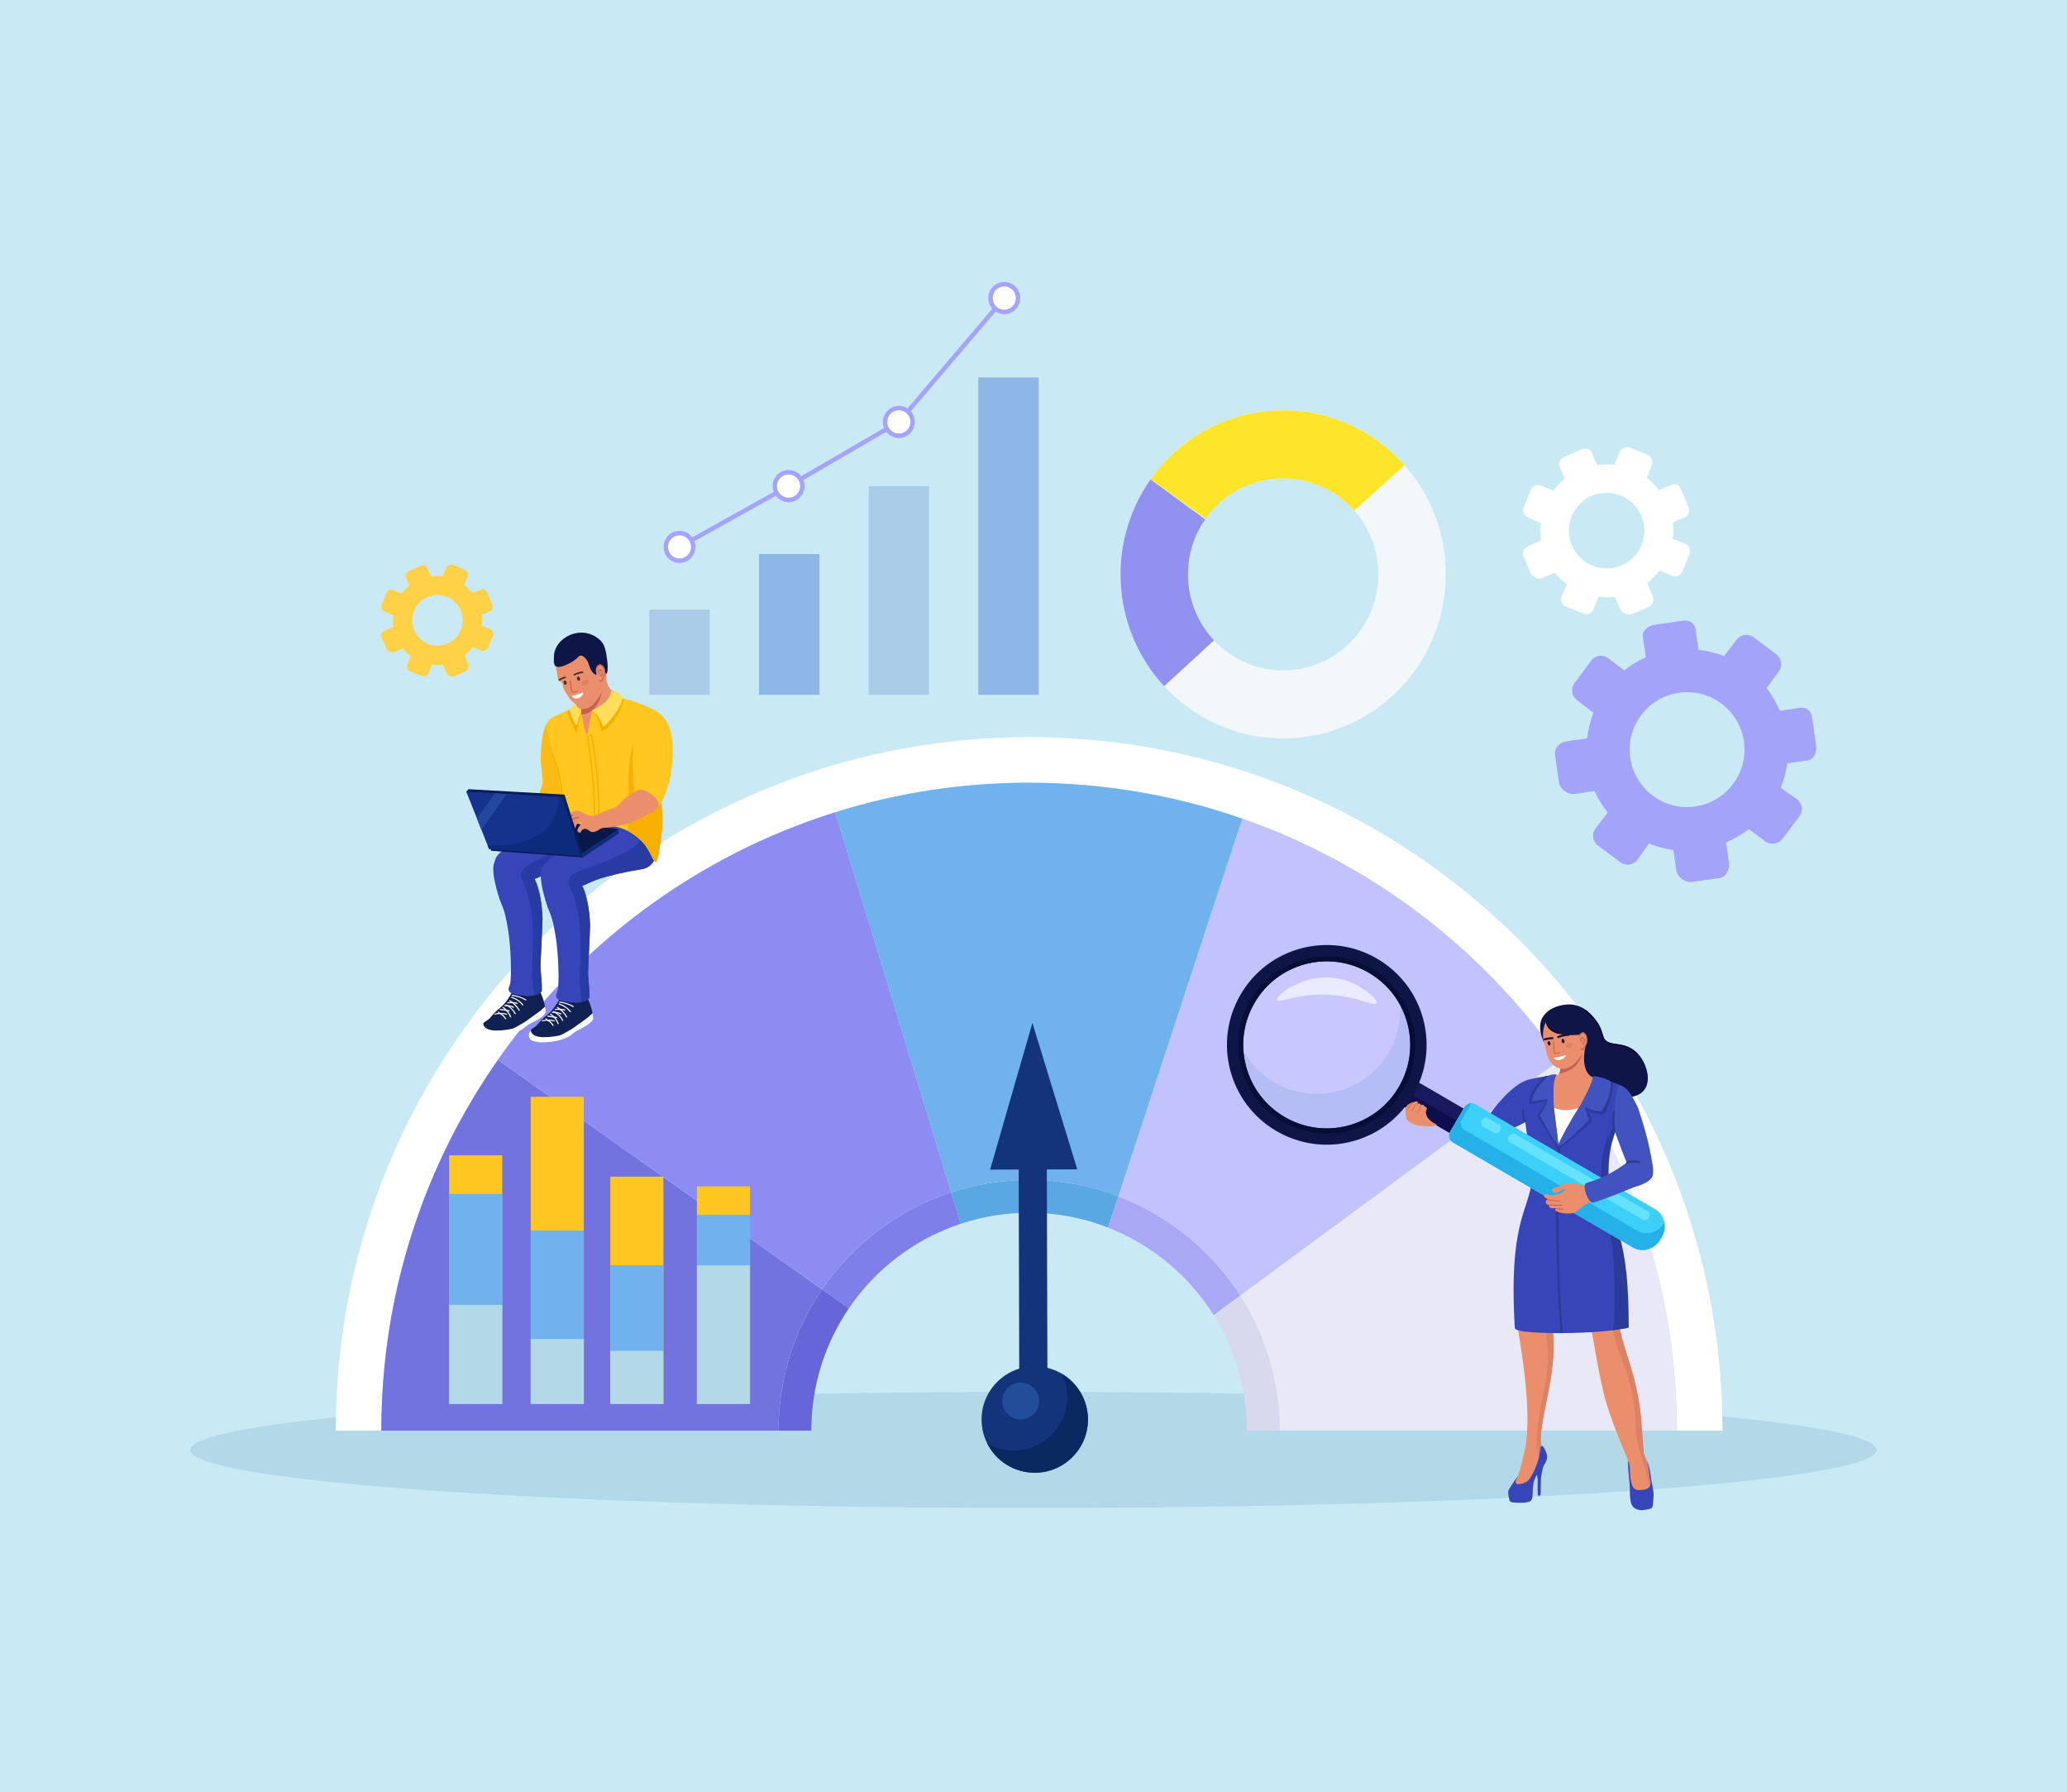 <?xml version="1.0" encoding="UTF-8"?>
<svg xmlns="http://www.w3.org/2000/svg" id="Layer_2" viewBox="0 0 398 345">
  <rect x="0" y="0" width="398" height="345" fill="#808080" stroke="none"/>
  <defs>
    <style>.cls-1{fill:#146ba5;opacity:.11;}.cls-2{opacity:.09;}.cls-2,.cls-3,.cls-4{fill:#fff;}.cls-5{fill:#f7b000;}.cls-6{fill:#f2f7f9;}.cls-7{fill:#060e35;}.cls-8{fill:#050530;}.cls-9{fill:#64e2ff;}.cls-10{fill:#ffe529;}.cls-11{fill:#ffdf5a;}.cls-12{fill:#e8e8f7;}.cls-13{fill:#eb8e6c;}.cls-14{fill:#ffc71f;}.cls-15{fill:#fcba15;}.cls-16{fill:#fefdfb;}.cls-17{fill:#ffd147;}.cls-18{fill:#7f7fea;}.cls-19{fill:#c2c2ff;}.cls-20{fill:#9191f2;}.cls-21{fill:#c36252;}.cls-22{fill:#8eb7e8;}.cls-23{fill:#b3d9e8;}.cls-24{fill:#6666d8;}.cls-25{fill:#7373e0;}.cls-26{fill:#8c8cf2;}.cls-27{fill:#aacce8;}.cls-28{fill:#a4a3fa;}.cls-29{fill:#a4a3fe;}.cls-30{fill:#c9eaf4;}.cls-31{fill:#dd8064;}.cls-32{fill:#d9d9ed;}.cls-33{fill:#a8a8f4;}.cls-34{fill:#13337a;}.cls-35{fill:#23173d;}.cls-36{fill:#23479e;}.cls-37{fill:#224d99;}.cls-38{fill:#081c5e;}.cls-39{fill:#4153bf;}.cls-40{fill:#071849;}.cls-41{fill:#15328c;}.cls-42{fill:#161237;}.cls-43{fill:#0b2b7c;}.cls-44{fill:#0a2960;}.cls-45{fill:#0f2251;}.cls-46{fill:#0e2c77;}.cls-47{fill:#0e1647;}.cls-48{fill:#0e0e4c;}.cls-49{fill:#191960;}.cls-50{fill:#3ccff7;}.cls-51{fill:#70b2ed;}.cls-52{fill:#59a8e2;}.cls-53{fill:#283aa3;}.cls-54{fill:#2b3b99;}.cls-55{fill:#49302a;}.cls-56{fill:#3845b8;}.cls-57{fill:#25b1e8;}.cls-4{opacity:.63;}</style>
  </defs>
  <g id="_ÎÓÈ_1">
    <rect class="cls-30" x="26.5" y="-26.5" width="345" height="398" transform="translate(371.5 -26.5) rotate(90)"></rect>
    <g>
      <ellipse class="cls-23" cx="199" cy="279.13" rx="162.37" ry="11.18"></ellipse>
      <path class="cls-28" d="M346.6,136.27l-3.89,.56c-.66-1.49-1.54-3.08-2.56-4.38l2.35-3.18c.78-1.04,.56-2.54-.47-3.32l-4.34-3.26c-1.04-.78-2.52-.57-3.3,.47l-2.43,3.15c-1.53-.61-3.3-1.02-4.91-1.23l-.56-3.89c-.18-1.28-1.19-1.87-2.48-1.69l-5.36,.77c-1.28,.18-2.49,1.09-2.31,2.37l.56,3.89c-1.49,.66-2.86,1.51-4.16,2.53l-3.08-2.36c-1.04-.78-2.49-.57-3.26,.47l-3.23,4.33c-.78,1.04-.56,2.52,.48,3.29l3.16,2.44c-.61,1.53-1.01,3.31-1.22,4.92l-3.89,.56c-1.28,.18-2.49,1.25-2.3,2.53l.77,5.36c.18,1.28,1.71,2.44,2.99,2.25l3.89-.56c.66,1.49,1.5,2.85,2.52,4.15l-2.37,3.07c-.78,1.04-.57,2.48,.47,3.26l4.33,3.23c1.04,.78,2.52,.56,3.29-.48l2.22-3.13c1.53,.61,3.09,1.04,4.7,1.25l.56,3.89c.18,1.28,1.69,2.46,2.97,2.27l5.36-.77c1.28-.18,1.99-1.68,1.81-2.96l-.56-3.89c1.49-.66,3.07-1.54,4.37-2.56l3.18,2.35c1.04,.78,2.54,.56,3.31-.47l3.26-4.34c.78-1.04,.57-2.52-.47-3.3l-3.12-2.21c.61-1.53,1.05-3.08,1.26-4.69l3.89-.56c1.28-.18,1.84-1.64,1.66-2.92l-.77-5.36c-.18-1.28-1.06-2.05-2.34-1.87Zm-20.19,18.99c-6.04,.86-11.64-3.33-12.51-9.38-.86-6.04,3.33-11.64,9.38-12.51,6.04-.86,11.64,3.33,12.51,9.38,.86,6.04-3.33,11.64-9.38,12.51Z"></path>
      <path class="cls-3" d="M321.84,93.34l-2.38,1.01c-.67-.83-1.5-1.7-2.37-2.35l.95-2.43c.32-.79-.07-1.71-.86-2.03l-3.31-1.34c-.79-.32-1.7,.06-2.02,.86l-1.01,2.42c-1.08-.13-2.27-.09-3.33,.05l-1.01-2.38c-.33-.78-1.08-.99-1.86-.66l-3.28,1.4c-.78,.33-1.4,1.12-1.07,1.9l1.01,2.38c-.83,.67-1.57,1.44-2.22,2.31l-2.36-.98c-.79-.32-1.68,.06-2,.85l-1.32,3.31c-.32,.79,.07,1.7,.86,2.02l2.42,1.02c-.13,1.08-.08,2.28,.06,3.34l-2.38,1.01c-.78,.33-1.37,1.22-1.04,2l1.4,3.28c.33,.78,1.5,1.26,2.28,.93l2.38-1.01c.67,.83,1.44,1.56,2.31,2.21l-.99,2.35c-.32,.79,.06,1.68,.85,1.99l3.31,1.32c.79,.32,1.7-.07,2.01-.86l.88-2.37c1.08,.13,2.15,.14,3.21,0l1.01,2.38c.33,.78,1.49,1.28,2.28,.94l3.28-1.4c.78-.33,.99-1.41,.65-2.19l-1.01-2.38c.83-.67,1.69-1.5,2.35-2.37l2.42,.96c.79,.32,1.71-.07,2.03-.86l1.34-3.31c.32-.79-.07-1.7-.86-2.02l-2.36-.88c.13-1.08,.14-2.14,0-3.2l2.38-1.01c.78-.33,.9-1.35,.56-2.14l-1.4-3.28c-.33-.78-1.02-1.12-1.81-.79Zm-9.63,15.51c-3.7,1.58-7.97-.15-9.55-3.84-1.58-3.7,.15-7.97,3.84-9.55,3.7-1.58,7.97,.15,9.55,3.84,1.58,3.7-.15,7.97-3.84,9.55Z"></path>
      <g>
        <g>
          <rect class="cls-27" x="125.03" y="117.37" width="11.63" height="16.4"></rect>
          <rect class="cls-27" x="167.26" y="93.58" width="11.63" height="40.18" transform="translate(346.15 227.35) rotate(180)"></rect>
          <rect class="cls-22" x="146.14" y="106.67" width="11.63" height="27.09"></rect>
          <rect class="cls-22" x="188.38" y="72.66" width="11.63" height="61.11" transform="translate(388.38 206.43) rotate(180)"></rect>
          <polygon class="cls-29" points="131.05 105.67 130.64 104.92 151.64 93.21 152.05 93.96 131.05 105.67"></polygon>
          <polygon class="cls-29" points="152.06 93.95 151.63 93.21 172.86 80.86 173.28 81.6 152.06 93.95"></polygon>
          <polygon class="cls-29" points="173.39 81.51 172.75 80.96 193.05 57.1 193.69 57.66 173.39 81.51"></polygon>
          <g>
            <g>
              <ellipse class="cls-3" cx="130.84" cy="105.29" rx="2.64" ry="2.66"></ellipse>
              <path class="cls-29" d="M130.84,108.38c-1.69,0-3.06-1.38-3.06-3.09s1.37-3.09,3.06-3.09,3.06,1.38,3.06,3.09-1.37,3.09-3.06,3.09Zm0-5.32c-1.22,0-2.21,1-2.21,2.23s.99,2.23,2.21,2.23,2.21-1,2.21-2.23-.99-2.23-2.21-2.23Z"></path>
            </g>
            <g>
              <path class="cls-3" d="M154.49,93.58c0,1.48-1.19,2.67-2.65,2.67s-2.65-1.2-2.65-2.67,1.19-2.67,2.65-2.67,2.65,1.2,2.65,2.67Z"></path>
              <path class="cls-29" d="M151.84,96.68c-1.69,0-3.07-1.39-3.07-3.1s1.38-3.1,3.07-3.1,3.07,1.39,3.07,3.1-1.38,3.1-3.07,3.1Zm0-5.34c-1.23,0-2.23,1.01-2.23,2.24s1,2.24,2.23,2.24,2.23-1.01,2.23-2.24-1-2.24-2.23-2.24Z"></path>
            </g>
            <g>
              <path class="cls-3" d="M175.72,81.23c0,1.48-1.19,2.67-2.65,2.67s-2.65-1.2-2.65-2.67,1.19-2.67,2.65-2.67,2.65,1.2,2.65,2.67Z"></path>
              <path class="cls-29" d="M173.07,84.33c-1.69,0-3.07-1.39-3.07-3.1s1.38-3.1,3.07-3.1,3.07,1.39,3.07,3.1-1.38,3.1-3.07,3.1Zm0-5.34c-1.23,0-2.23,1.01-2.23,2.24s1,2.24,2.23,2.24,2.23-1.01,2.23-2.24-1-2.24-2.23-2.24Z"></path>
            </g>
            <g>
              <ellipse class="cls-3" cx="193.37" cy="57.38" rx="2.65" ry="2.67"></ellipse>
              <path class="cls-29" d="M193.37,60.48c-1.69,0-3.07-1.39-3.07-3.1s1.38-3.1,3.07-3.1,3.07,1.39,3.07,3.1-1.38,3.1-3.07,3.1Zm0-5.34c-1.23,0-2.23,1.01-2.23,2.24s1,2.24,2.23,2.24,2.23-1.01,2.23-2.24-1-2.24-2.23-2.24Z"></path>
            </g>
          </g>
        </g>
        <g>
          <path class="cls-6" d="M278.13,106.56c-2.2-17.3-17.88-29.53-35.04-27.32-17.16,2.21-29.28,18.04-27.09,35.34,2.2,17.3,17.88,29.53,35.04,27.32,17.16-2.21,29.28-18.04,27.09-35.34Zm-49.24,6.36c-1.29-10.13,5.81-19.39,15.85-20.68,10.04-1.3,19.22,5.86,20.51,15.99,1.29,10.13-5.81,19.39-15.85,20.68-10.04,1.3-19.22-5.86-20.51-15.99Z"></path>
          <path class="cls-20" d="M229.21,114.75c-.14-.6-.25-1.21-.32-1.83-.6-4.75,.64-9.31,3.16-12.94l-10.51-7.69c-4.4,6.24-6.57,14.11-5.53,22.3,.12,.96,.28,1.9,.49,2.82,1.24,5.66,3.94,10.67,7.65,14.69l9.61-8.82c-2.18-2.32-3.79-5.24-4.54-8.53Z"></path>
          <path class="cls-10" d="M244.74,92.24c6.23-.8,12.13,1.65,16.01,6.04l9.7-8.71c-6.64-7.51-16.72-11.69-27.36-10.32-9.01,1.16-16.63,6.08-21.52,12.99l10.57,7.6c2.86-4.05,7.32-6.92,12.6-7.6Z"></path>
        </g>
      </g>
      <path class="cls-17" d="M92.58,113.52l-1.59,.68c-.45-.56-1.01-1.14-1.59-1.58l.64-1.62c.21-.53-.05-1.15-.58-1.36l-2.22-.9c-.53-.21-1.14,.04-1.35,.57l-.68,1.62c-.72-.09-1.52-.06-2.23,.03l-.68-1.59c-.22-.53-.72-.66-1.25-.44l-2.2,.94c-.53,.22-.94,.75-.71,1.27l.68,1.59c-.56,.45-1.05,.97-1.49,1.55l-1.58-.66c-.53-.21-1.12,.04-1.34,.57l-.89,2.21c-.21,.53,.05,1.14,.58,1.35l1.62,.68c-.09,.72-.05,1.53,.04,2.24l-1.59,.68c-.53,.22-.92,.81-.69,1.34l.94,2.2c.22,.53,1,.84,1.53,.62l1.59-.68c.45,.56,.96,1.04,1.55,1.48l-.66,1.58c-.21,.53,.04,1.12,.57,1.34l2.21,.88c.53,.21,1.14-.05,1.35-.58l.59-1.58c.72,.09,1.44,.09,2.15,0l.68,1.59c.22,.53,1,.85,1.52,.63l2.2-.94c.53-.22,.66-.94,.44-1.47l-.68-1.59c.56-.45,1.13-1,1.57-1.58l1.62,.64c.53,.21,1.14-.05,1.36-.58l.9-2.22c.21-.53-.04-1.14-.57-1.35l-1.58-.59c.09-.72,.1-1.43,0-2.14l1.59-.68c.53-.22,.6-.91,.38-1.43l-.94-2.2c-.22-.53-.69-.75-1.21-.53Zm-6.44,10.38c-2.48,1.05-5.34-.1-6.39-2.57-1.05-2.48,.1-5.34,2.57-6.39,2.48-1.05,5.34,.1,6.39,2.57,1.05,2.48-.1,5.34-2.57,6.39Z"></path>
      <g>
        <path class="cls-3" d="M198.16,141.91c-73.73,0-133.5,59.77-133.5,133.5h8.77c0-68.89,55.84-124.73,124.73-124.73s124.73,55.84,124.73,124.73h8.77c0-73.73-59.77-133.5-133.5-133.5Z"></path>
        <path class="cls-18" d="M158.29,248.22l5.16,3.65c5.14-7.57,12.7-13.36,21.56-16.28l-1.85-6.05c-10.21,3.34-18.92,9.99-24.87,18.68Z"></path>
        <path class="cls-52" d="M198.16,227.16c-5.24,0-10.28,.84-15,2.38l1.85,6.05c4.14-1.37,8.56-2.12,13.15-2.12,5.36,0,10.48,1.02,15.19,2.85l1.98-6.02c-5.33-2.03-11.12-3.15-17.17-3.15Z"></path>
        <path class="cls-24" d="M149.9,275.42h6.32c0-8.73,2.67-16.83,7.23-23.54l-5.16-3.65c-5.29,7.74-8.39,17.11-8.39,27.19Z"></path>
        <path class="cls-33" d="M215.32,230.31l-1.98,6.02c8.47,3.29,15.6,9.26,20.36,16.86l5.11-3.76c-5.54-8.65-13.76-15.41-23.49-19.11Z"></path>
        <path class="cls-32" d="M233.71,253.19c4.04,6.45,6.38,14.06,6.38,22.23h6.32c0-9.57-2.79-18.49-7.59-25.99l-5.11,3.76Z"></path>
        <path class="cls-25" d="M73.42,275.42h76.48c0-10.09,3.1-19.45,8.39-27.19l-62.42-44.19c-14.14,20.23-22.45,44.84-22.45,71.39Z"></path>
        <path class="cls-26" d="M95.87,204.03l62.42,44.19c5.94-8.69,14.65-15.34,24.87-18.68l-22.34-73.17c-26.58,8.33-49.33,25.32-64.95,47.66Z"></path>
        <path class="cls-19" d="M239.18,157.6l-23.86,72.71c9.73,3.71,17.95,10.47,23.49,19.11l61.61-45.41c-14.89-21.29-36.26-37.71-61.25-46.41Z"></path>
        <path class="cls-51" d="M198.16,150.68c-13.01,0-25.55,1.99-37.34,5.69l22.34,73.17c4.72-1.54,9.76-2.38,15-2.38,6.05,0,11.83,1.12,17.17,3.15l23.86-72.71c-12.85-4.47-26.65-6.91-41.03-6.91Z"></path>
        <path class="cls-12" d="M322.89,275.42c0-26.56-8.31-51.18-22.46-71.41l-61.61,45.41c4.81,7.5,7.59,16.42,7.59,25.99h76.48Z"></path>
        <rect class="cls-34" x="196.21" y="211.04" width="5.42" height="61.22" transform="translate(-.69 .57) rotate(-.16)"></rect>
        <polygon class="cls-34" points="198.79 196.93 190.65 225.17 207.43 225.12 198.79 196.93"></polygon>
        <circle class="cls-34" cx="199.24" cy="273.28" r="10.24"></circle>
        <path class="cls-44" d="M204.42,264.45c.68,1.37,1.06,2.91,1.06,4.54,0,5.65-4.58,10.24-10.24,10.24-1.89,0-3.66-.51-5.18-1.41,1.67,3.38,5.15,5.7,9.18,5.7,5.65,0,10.24-4.58,10.24-10.24,0-3.76-2.03-7.05-5.06-8.83Z"></path>
        <circle class="cls-37" cx="196.53" cy="269.72" r="3.55"></circle>
      </g>
      <g>
        <path class="cls-13" d="M298.27,226.78c-.28,.04-3.31,.87-4.47,9-.87,6.12-2.18,14.6-2.1,15.97,.14,2.42,2,11.04,2.32,18.36,.09,1.99,.21,4.99-.22,8.05-.16,1.14-1.22,5.53-1.56,6.09-1.02,1.69-.2,2.34,.05,2.22,1.67-.8,2.62-1.94,2.81-2.17,.71-.88,1.79-1.38,1.94-2.26,.14-.87-.39-4.05-.36-5.19,.07-2.76,1.21-7.19,1.88-11.2,.23-1.37,1.2-7.2,0-11.76-.14-.55-.43-1.49-.43-2.81,0-2.18,.74-3.24,1.19-5.24,.37-1.68,2.01-5.76,1.83-8.21-.41-5.75-1.55-11.03-2.88-10.84Z"></path>
        <path class="cls-31" d="M300.9,235.78c-.62,2.61-1.29,4.67-1.85,6.19-.08,.21-1.27,3.49-1.97,7.22-.16,.83-.25,1.52-.25,2.38,.01,1.37,.28,1.83,.74,4.43,.18,1.03,.32,1.81,.41,2.87,.03,.36,.14,1.62,.08,3.2-.09,2.67-.57,4.68-1.07,7.22-.48,2.45-.94,4.81-1.07,6.4-.14,1.71,0,3.95,.98,6.7,.06-.12,.1-.24,.12-.37,.14-.87-.39-4.05-.36-5.19,.07-2.76,1.21-7.19,1.88-11.2,.23-1.37,1.2-7.2,0-11.76-.14-.55-.43-1.49-.43-2.81,0-2.18,.74-3.24,1.19-5.24,.37-1.68,2.01-5.76,1.83-8.21-.04-.62-.13-1.24-.24-1.84Z"></path>
        <path class="cls-13" d="M316.47,279.43c-.17-2.4-.41-5.42-.5-6.5-.44-5.16-1.94-9.77-2.92-12.78-.16-.49-.64-1.93-1.08-3.96-.09-.44-.36-1.68-.54-3.07-.38-2.86-.17-4.44-.22-6.52-.04-2.17-.56-9.13-1.65-11.64-1.74-4.02-5.54-2.82-7.33-1.52-1.05,.76-1.57,1.03-1.59,2.96-.04,2.87,1.21,6.89,2.14,9.56,.72,2.08,.81,1.84,2.16,5.5,.63,1.71,1.1,3.09,1.51,4.86,.26,1.11,.4,1.93,.54,2.81,.66,4.05,1.69,8.95,2.27,10.86,1.61,5.27,4.15,10.82,4.26,11.25,0,0,.37,4.24,.81,5.25,.75,1.71,2.02,.56,2.17,.62,.43,.2,1.17,.28,1.41-.13,.33-.56-.29-3.23-.75-5.44-.13-.64-.65-1.42-.7-2.12Z"></path>
        <path class="cls-31" d="M316.47,279.43c-.17-2.4-.41-5.42-.5-6.5-.44-5.16-1.94-9.77-2.92-12.78-.16-.49-.64-1.93-1.08-3.96-.09-.44-.36-1.68-.54-3.07-.38-2.86-.17-4.44-.22-6.52-.04-2.17-.56-9.13-1.65-11.64-.18-.41-.37-.76-.59-1.06,.15,4.04,.3,6.71,.41,8.49,.13,1.98,.22,3.07,.25,5.01,.02,1.48-.02,2.21,.08,3.61,.02,.3,.14,1.71,.49,3.61,.47,2.52,1.1,4.4,1.64,5.99,.75,2.21,.85,2.09,1.39,3.77,.4,1.24,1.02,3.36,1.39,5.91,.58,3.93,0,4.88,.9,8.29,.24,.93,.28,.84,.74,2.38,.75,2.54,1.21,4.67,1.49,6.18,.06-.04,.11-.09,.14-.15,.33-.56-.29-3.23-.75-5.44-.13-.64-.65-1.42-.7-2.12Z"></path>
        <path class="cls-56" d="M296.87,278.35c-.29,.04-.26,.88-.58,2.29-.06,.27-.44,1.82-1.38,3.46-.63,1.09-1.02,1.21-1.49,1.4-.44,.18-1.27,.38-1.51,.07-.33-.42,.44-1.26,.34-1.31-.05-.03-.25,.28-.9,1.22-.2,.29-.37,.54-.58,.9-.23,.39-.34,.59-.37,.8-.05,.29,.21,1.68,.32,1.81,.16,.19,.38,.24,.74,.27,3.53,.27,3.44-.54,3.51-.69,.14-.32,.11-.48,.16-1.54,.03-.68,.05-1.03,.11-1.33,.04-.18,.13-.63,.37-1.17,.22-.5,.45-.82,.9-1.44,.53-.72,.62-.74,.9-1.22,.26-.44,.45-.79,.48-1.28,.02-.44-.1-.77-.21-1.06-.04-.11-.46-1.21-.8-1.17Z"></path>
        <path class="cls-56" d="M297.68,280.3c-.31-.2-2.43,1.85-2.02,3.08,.07,.22,.24,.46,.35,.99,.07,.35,.08,.64,.07,1.1-.04,1.59,.05,2.2,.05,2.36,0,.17,.51,.14,.51-.04,0-.19,.05-.91,.05-2.34,0-.25,0-.74,.09-1.35,.06-.48,.15-.86,.3-1.47,.51-2.01,.69-2.27,.59-2.34Z"></path>
        <path class="cls-56" d="M318.18,286.09c-.12-.69-.16-.76-.25-1.31-.12-.73-.1-.87-.18-1.35-.19-1.22-.6-2.17-.64-2.16-.03,0,.21,.71,.39,1.91,.14,.93,.07,1.1,.23,1.6,.03,.1,.1,.31,.11,.6,0,.08,0,.44-.14,.73-.32,.62-1.25,.7-1.61,.73-.44,.04-.98,.08-1.42-.27-.33-.26-.42-.61-.59-1.29-.23-.94-.24-1.89-.25-2.25,0-.16,0-.5-.07-.94-.06-.36-.17-.86-.23-.85-.11,.01,0,1.56,0,1.74,.04,.68,.09,.85,.18,1.91,.03,.38,.08,.95,.11,1.67,.04,1.12,0,1.39,.11,2.13,.12,.82,.27,1.14,.5,1.38,.27,.29,.57,.42,.78,.5,.71,.28,1.34,.15,2.06,0,.42-.09,.63-.13,.78-.28,.17-.17,.21-.38,.28-1.35,.05-.73,.08-1.1,.07-1.31-.02-.41-.08-.78-.21-1.52Z"></path>
        <path class="cls-47" d="M314.11,201.86c-2.17-1.31-3.95-.44-5.18-1.81-.46-.51-.27-.69-.79-1.88-.81-1.84-2.8-4.08-3.77-4.2-1.27-.15-2.01,3.72-1.73,6.62,.36,3.85,2.72,8.94,7.28,10.29,1.83,.54,5.34,.88,6.77-1.17,1.21-1.74,.38-4.45-.61-5.95-.21-.32-.83-1.22-1.96-1.91Z"></path>
        <path class="cls-56" d="M296.49,207.93c-4.07-1.64-9.54,6.47-10.13,7.24-1.25,1.61-4.02,3.6-3.12,5.71,.27,.62,.66,.44,1.38,.36,1.32-.14,2.93-1.36,4.26-2.5,2.17-1.84,6.89-3.08,7.56-4.87,.59-1.59,2.48-4.96,.06-5.93Z"></path>
        <path class="cls-13" d="M305.51,207.11c-.34-.1-1.11-.16-2.64-.27-2.39-.17-8.17,.74-8.47,1.2-1.12,1.73-.76,3.69-.28,7.93,.78,6.92,1.52,7.68,1.49,10.72-.05,3.76-3.99,11.16-3.57,18.73,.09,1.62,5.2,1.89,9.61,2.1,0,0,3.3,.16,8.05-1.05,1.1-.28,1.99-.36,1.97-.96-.44-12.92-3.96-13.74-3.73-18.94,.06-1.46,.13-2.66,1.9-6.57,.94-2.07,1.51-3.29,1.83-4.47,.55-2.07,1.73-5.12,.63-6.26-.9-.93-5.4-1.72-6.77-2.14Z"></path>
        <path class="cls-47" d="M302.88,193.42c-1.32-.23-3.9,.24-5.11,1.54-2.28,2.46,1.84,8.74,5.03,9.45,1.43,.32,3.12-.5,4.06-1.85,1.04-1.5,.84-3.22,.78-3.69-.3-2.47-1.64-4.92-4.77-5.46Z"></path>
        <path class="cls-3" d="M304.18,213.53c-.58-.47-1.53,.45-3.6,.12-1.61-.25-2.13-.98-2.52-.72-1.11,.74,.97,7.93,3.24,7.91,2.12-.01,4.13-6.3,2.88-7.31Z"></path>
        <path class="cls-13" d="M306.99,207.48c-1.83-.46-2.51-3.09-1.54-6.73,.28-1.06-5.07,1.36-5.2,3.02-.06,.71,.38,1.67,.16,2.47-.19,.69-1.43,2.08-1.86,2.41-.42,.32,.02-.54-.14-.38-.86,.87-.49,3.97,.9,4.26,5.26,1.11,8.99-4.72,7.68-5.05Z"></path>
        <path class="cls-21" d="M303.38,204.02c-.6,.57-1.71,1.09-3,1.38,.13,.44,.03,.84-.19,1.32,.19-.04,3.94-.55,4.48-4.18-.02-.04-.05-.08-.09-.11-.15,.19-.49,.92-1.21,1.6Z"></path>
        <path class="cls-13" d="M301.43,194.44c-.39-.1-1.87-.42-3.15,.46-1.73,1.2-1.37,3.45-1.35,3.84,.03,.57,.19,1.44,.56,2.57,.31,.94,.27,1.92,.94,2.92,.5,.75,1.02,1.2,1.84,1.45,2.42,.74,4.73-2.85,4.97-4.49,.08-.52,.33-2.49-.89-4.41-.35-.54-1.23-1.92-2.91-2.35Z"></path>
        <path class="cls-47" d="M302.3,194.13c-.25-.08-.91-.28-1.72-.26-.49,.01-1.03,.11-1.58,.35-.1,.04-.19,.1-.29,.15-3.55,1.71-1.74,5.68-1.39,6.37-.65-2.18,.34-4.21,.4-3.92,.6,3.3,6.76,2.46,8.2,2.06-.06-.75-.2-1.09-.64-1.95-.32-.62-1.13-2.19-2.97-2.81Z"></path>
        <g>
          <path class="cls-13" d="M304.78,198.75c-.43-.03-.71,.57-.73,.6-.41,.9,.22,2.38,.73,2.41,.46,.03,1.05-1.09,.82-2.02-.1-.39-.4-.97-.81-1Z"></path>
          <g>
            <path class="cls-21" d="M304.45,199.75c-.14,.08-.23,.23-.25,.42,0,.07,.05,.13,.11,.12,.05,0,.08-.04,.09-.09,.01-.12,.07-.21,.15-.26,.11-.06,.26-.02,.33,.06,.08,.09,.1,.26,.07,.47-.03,.16-.1,.3-.15,.39,.04-.06,.07-.11,0,0l-.03,.05-.03,.05c-.13,.23,.02,.21,.04,.21,.13-.03,.23-.23,.28-.35,.12-.3,.18-.74-.04-.97-.12-.13-.36-.22-.56-.11Z"></path>
            <path class="cls-21" d="M304.75,200.93s-.02,.04-.02,.04l.02-.04Z"></path>
            <path class="cls-21" d="M304.76,200.92l.03-.05h0l-.04,.06h0Z"></path>
          </g>
          <path class="cls-21" d="M304.95,198.78c-.23-.07-.41,.02-.49,.06-.26,.13-.39,.39-.45,.56-.02,.06,.01,.12,.07,.14,.05,.02,.1-.01,.12-.06,.05-.14,.15-.35,.35-.45,.06-.03,.2-.1,.35-.05,.15,.05,.23,.17,.29,.27,.16,.24,.24,.53,.25,.87,.01,.63-.25,1.2-.43,1.28-.06,.02-.07,.08-.08,.14-.03,.18-.08,.35-.24,.38h0c-.08,.02-.12,0-.17-.12-.02-.05-.07-.08-.12-.07h0c-.05,.02-.08,.08-.06,.14,.05,.15,.15,.32,.4,.27h0c.31-.07,.37-.42,.39-.55h0c.26-.17,.52-.79,.51-1.46-.01-.48-.16-.81-.29-1-.07-.11-.19-.28-.4-.35Zm.14,2.82h0Z"></path>
          <path class="cls-21" d="M304.5,200.27c-.11-.07-.26-.05-.27,0,0,.03,.1,.05,.19,.15,.19,.2,.15,.5,.19,.5,.03,0,.07-.17,.04-.33-.01-.08-.04-.23-.16-.31Z"></path>
        </g>
        <path class="cls-42" d="M302.06,199.01c-.44,.01-.88,.08-1.31,.19-.27,.07-.53,.16-.79,.27-.1,.04-.15,.16-.1,.26,.04,.09,.15,.14,.25,.1,.24-.1,.49-.19,.74-.25,.4-.1,.81-.16,1.22-.18,.1,0,.19-.09,.19-.19h0c0-.11-.09-.2-.2-.19Z"></path>
        <path class="cls-21" d="M300.37,202.63s-.08-.06-.12-.04c-.39,.17-.68,.19-.82,.08-.11-.09-.11-.27-.11-.62,0-.13,0-.27,0-.44,0-.35-.04-.71-.09-1.05,0-.05-.06-.08-.11-.07-.05,0-.09,.06-.08,.1,.05,.34,.08,.69,.09,1.03,0,.17,0,.31,0,.43,0,.39,0,.6,.17,.74,.17,.14,.44,.15,.8,.03,.07-.02,.14-.05,.22-.08,.05-.02,.08-.08,.05-.12h0Z"></path>
        <path class="cls-35" d="M300.87,199.99c-.15,.03-.23,.25-.18,.48s.21,.39,.36,.36c.15-.03,.23-.25,.18-.48-.05-.23-.21-.39-.36-.36Z"></path>
        <path class="cls-35" d="M298.18,200.43c-.15,.03-.23,.25-.18,.48,.05,.23,.21,.39,.36,.36,.15-.03,.23-.25,.18-.48-.05-.23-.21-.39-.36-.36Z"></path>
        <path class="cls-42" d="M298.93,199.68c-.22,0-.44,.02-.67,.05-.3,.04-.59,.1-.88,.18-.11,.03-.17,.14-.14,.24,.03,.1,.13,.16,.23,.13,.27-.08,.56-.13,.84-.17,.21-.03,.42-.05,.63-.05,.1,0,.19-.09,.19-.19,0-.11-.09-.2-.2-.2Z"></path>
        <path class="cls-16" d="M301.33,203.15l-.5,.16c-.38,.12-.78,.21-1.18,.26l-.28,.03c-.12,.01-.19,.12-.12,.18,.21,.19,.59,.39,1.12,.27,.53-.12,1.04-.53,1.14-.79,.03-.09-.07-.15-.18-.12Z"></path>
        <path class="cls-31" d="M302.03,200.86c-.38,.13-.61,.43-.53,.67,.08,.23,.46,.32,.83,.18,.38-.13,.61-.43,.53-.67-.08-.23-.46-.32-.83-.18Z"></path>
        <path class="cls-56" d="M310.35,219.35c.61-2.19,.99-2.65,1.31-3.83,.55-2.07,2.19-5,1.08-6.14-.5-.52-2.59-1.12-4.17-1.51-.54,1.23-1.14,2.15-1.63,2.8-.89,1.17-1.23,1.2-2.35,2.65-.25,.33-.69,.92-2.11,3.34-.5,.49-2.28,3.28-2.46,3.77-.23,.64-.97-6.48-.96-8.02,.01-1.91,.16-5.05,.1-5.41-2.29,.24-4.54,.7-4.78,.94-1.53,1.52-1.18,3.66-.71,7.9,.08,.72,.17,1.38,.26,1.98,.61,4.54,1.05,6.24,1.06,7.96,.07,7.19-4.63,7.59-3.31,29.89,.1,1.61,21.78,1.05,21.78-.43,0-7.8-.51-13.45-1.9-17.92-.67-3.07-3.23-10.78-1.24-17.96Z"></path>
        <path class="cls-8" d="M313.78,201.68c-.65-.33-1.26-.47-1.49-.52-.1-.02-.16-.03-.38-.06-.21-.03-.56-.08-1.21-.19-.27-.04-.48-.1-.77-.19-.91-.27-1.06-.78-1.32-1.63-.34-1.12-.8-2.66-3.23-4.67l-.16,.19c2.37,1.96,2.82,3.46,3.15,4.55,.26,.87,.45,1.5,1.49,1.8,.3,.09,.52,.15,.81,.2,.66,.1,1.01,.15,1.21,.19,.22,.03,.28,.04,.37,.06,.17,.03,.78,.17,1.42,.5,.61,.31,1.16,.74,1.64,1.28l.19-.16c-.5-.57-1.07-1.02-1.71-1.34Z"></path>
        <path class="cls-8" d="M298.37,197.8c-.24-.3-.41-.66-.47-1.06l-.24,.04c.07,.44,.26,.85,.53,1.17,.25,.3,.51,.47,.72,.6,.38,.24,.81,.42,1.27,.52l.05-.24c-.43-.1-.84-.26-1.2-.49-.21-.13-.44-.28-.66-.55Z"></path>
        <path class="cls-54" d="M310.48,219.65c.58-2.1,.96-2.61,1.27-3.69-.6,.53-1.16,1.17-1.65,1.93-.98,1.54-1.22,2.94-1.51,4.69-.67,3.96-.05,7.24,.5,10.04,.65,3.28,.83,4.1,1.41,7.69,.27,1.63,.72,13.05,.02,15.77,1.15-.2,3.09-.3,3.09-.56,0-7.8-.51-13.45-1.9-17.92-.67-3.07-3.23-10.78-1.24-17.96Z"></path>
        <path class="cls-54" d="M300.35,246.81c-.34-9.81-.44-17.3,.08-26.42,0-.12-.09-.23-.21-.24h0c-.13,0-.23,.09-.24,.21-.53,9.15-.43,16.64-.08,26.47,.12,3.47,.3,6.01,.53,9.22l.03,.37c0,.12,.12,.22,.24,.21h0c.12,0,.22-.12,.21-.24l-.03-.37c-.23-3.21-.4-5.75-.53-9.21Z"></path>
        <g>
          <g>
            <rect class="cls-49" x="273.61" y="206.23" width="5.4" height="14.17" transform="translate(-47.17 344.51) rotate(-59.74)"></rect>
            <rect class="cls-48" x="274.28" y="207.4" width="2.7" height="14.17" transform="translate(-48.51 344.5) rotate(-59.74)"></rect>
          </g>
          <path class="cls-50" d="M318.59,232.76l-34.55-20.16c-.72-.42-1.64-.18-2.05,.54l-2.76,4.73c-.42,.72-.18,1.64,.54,2.05l34.55,20.16c1.87,1.09,4.26,.46,5.35-1.41l.33-.57c1.09-1.87,.46-4.26-1.41-5.35Z"></path>
          <path class="cls-50" d="M318.59,232.76l-34.55-20.16c-.72-.42-1.64-.18-2.05,.54l-2.76,4.73c-.42,.72-.18,1.64,.54,2.05l34.55,20.16c1.87,1.09,4.26,.46,5.35-1.41l.33-.57c1.09-1.87,.46-4.26-1.41-5.35Z"></path>
          <path class="cls-57" d="M315.43,237.03l-33.53-19.56c-.65-.38-.81-1.3-.37-2.06l1.76-3.02c-.52,.01-1.06,.33-1.37,.87l-2.63,4.51c-.45,.78-.28,1.72,.38,2.1l34.92,20.37c1.72,1,4.07,.18,5.25-1.84,.56-.96,.75-2.01,.62-2.97-1.19,1.83-3.4,2.55-5.02,1.6Z"></path>
          <g>
            <path class="cls-2" d="M263.57,187.27c-3.71-2.16-8.04-2.75-12.19-1.66-4.15,1.09-7.63,3.74-9.8,7.45-2.16,3.71-2.75,8.04-1.66,12.19,1.09,4.15,3.74,7.63,7.45,9.8,3.71,2.16,8.04,2.75,12.19,1.66,4.15-1.09,7.63-3.74,9.8-7.45,2.16-3.71,2.75-8.04,1.66-12.19-1.09-4.15-3.74-7.63-7.45-9.8Z"></path>
            <path class="cls-1" d="M269.57,193.44c.22,3.18-.52,6.35-2.16,9.16-2.16,3.71-5.64,6.35-9.8,7.45-4.15,1.09-8.48,.5-12.19-1.66-2.57-1.5-4.62-3.62-6.01-6.17,.07,1.01,.23,2.03,.5,3.03,1.09,4.15,3.74,7.63,7.45,9.8,3.71,2.16,8.04,2.75,12.19,1.66,4.15-1.09,7.63-3.74,9.8-7.45,2.16-3.71,2.75-8.04,1.66-12.19-.34-1.28-.82-2.49-1.44-3.63Z"></path>
            <path class="cls-47" d="M265.15,184.55c-9.17-5.35-20.94-2.25-26.28,6.92-5.35,9.17-2.25,20.94,6.92,26.28,9.17,5.35,20.94,2.25,26.28-6.92,5.35-9.17,2.25-20.94-6.92-26.28Zm4.2,24.7c-2.16,3.71-5.64,6.35-9.8,7.45-4.15,1.09-8.48,.5-12.19-1.66-3.71-2.16-6.35-5.64-7.45-9.8-1.09-4.15-.5-8.48,1.66-12.19,2.16-3.71,5.64-6.35,9.8-7.45,4.15-1.09,8.48-.5,12.19,1.66,3.71,2.16,6.35,5.64,7.45,9.8,1.09,4.15,.5,8.48-1.66,12.19Z"></path>
            <path class="cls-7" d="M264.05,186.43c-3.93-2.29-8.52-2.92-12.93-1.76-4.4,1.16-8.09,3.96-10.39,7.9-2.29,3.93-2.92,8.52-1.76,12.93,1.16,4.4,3.96,8.09,7.9,10.39,3.93,2.29,8.52,2.92,12.93,1.76,4.4-1.16,8.09-3.96,10.39-7.9,2.29-3.93,2.92-8.52,1.76-12.93-1.16-4.4-3.96-8.09-7.9-10.39Zm5.3,22.82c-2.16,3.71-5.64,6.35-9.8,7.45-4.15,1.09-8.48,.5-12.19-1.66-3.71-2.16-6.35-5.64-7.45-9.8-1.09-4.15-.5-8.48,1.66-12.19,2.16-3.71,5.64-6.35,9.8-7.45,4.15-1.09,8.48-.5,12.19,1.66,3.71,2.16,6.35,5.64,7.45,9.8,1.09,4.15,.5,8.48-1.66,12.19Z"></path>
            <path class="cls-4" d="M260.32,189.2c-2.93-1.28-5.59-1.06-6.58-.93-4.48,.58-8.18,3.55-7.88,4.28,.28,.68,3.81-1.3,9.64-1.07,5.66,.22,9.15,2.36,9.52,1.63,.32-.64-2.13-2.78-4.7-3.91Z"></path>
          </g>
          <rect class="cls-9" x="286.14" y="214.67" width="1.88" height="3.98" rx=".75" ry=".75" transform="translate(-44.72 355.47) rotate(-59.74)"></rect>
          <rect class="cls-9" x="303.05" y="210.95" width="1.88" height="31.15" rx=".75" ry=".75" transform="translate(-44.85 374.97) rotate(-59.74)"></rect>
        </g>
        <g>
          <path class="cls-13" d="M314.58,223.18c-.57,.12-.59,.44-1.85,1.41-.11,.08-1.03,.79-2.23,1.44-1.74,.94-1.76,.53-3.79,1.53-.47,.23-1.01,.52-1.79,.56-.39,.02-.38-.05-1.35-.18-1.72-.22-2.23-.06-2.47,.03-.36,.14-.27,.2-.73,.38-.78,.32-1.28,.25-1.47,.62,0,.02-.12,.23-.03,.41,.14,.3,.7,.27,.73,.26,.37-.02,.47-.2,1.17-.53,.3-.14,.63-.3,.68-.23,.05,.07-.29,.41-.65,.65-.45,.3-.87,.39-1.09,.44-.49,.11-.97,.21-1.5,.03-.23-.08-.41-.2-.62-.12-.16,.06-.31,.24-.29,.41,.04,.32,.7,.42,.68,.62-.01,.1-.19,.09-.29,.26-.09,.15-.06,.34,0,.47,.11,.23,.39,.37,.7,.32-.14,.22-.11,.33-.09,.38,.09,.23,.54,.25,.79,.26,.33,.02,.57-.03,.59,.03,.02,.07-.26,.15-.26,.29,0,.16,.31,.29,.47,.35,1.01,.39,1.97,.36,2.08,.35,.5-.02,.75-.04,1.09-.15,.63-.21,.72-.49,1.61-1.14,.93-.68,1.67-.98,1.85-1.06,.56-.22,1-.32,1.17-.35,.62-.12,9.16-3.06,9.43-3.5,.17-.27-1.2-4.55-2.57-4.25Z"></path>
          <path class="cls-21" d="M300.3,231.11c-.17,0-.33,0-.5,0-.57-.02-1.14-.1-1.69-.23-.06-.01-.13,0-.15,.05h0s.01,.1,.07,.11c.57,.14,1.16,.22,1.75,.24,.11,0,.21,0,.32,0,.07,0,.13,0,.2,0,.07,0,.12-.04,.11-.09h0s-.06-.08-.12-.08Z"></path>
          <path class="cls-21" d="M300.67,231.93c-.36,.01-.72,0-1.07,0-.34-.01-.69-.04-1.03-.07-.07,0-.13,.03-.14,.07h0s.04,.09,.1,.1c.35,.04,.7,.06,1.06,.08,.2,0,.4,.01,.61,.01,.16,0,.32,0,.49,0,.07,0,.12-.04,.11-.09h0s-.06-.09-.13-.08Z"></path>
          <path class="cls-21" d="M300.86,232.7c-.18-.01-.35-.03-.53-.04-.16-.01-.32-.03-.48-.04-.08,0-.14,.03-.14,.08h0s.06,.09,.14,.1c.16,.01,.32,.03,.48,.04,.18,.01,.35,.03,.53,.04,.08,0,.14-.03,.14-.08h0s-.06-.09-.14-.1Z"></path>
          <path class="cls-21" d="M314.74,224.21c-.34-.14-.71-.24-1.08-.3-.08-.01-.16,.04-.17,.13h0c-.01,.08,.04,.15,.12,.16,.35,.06,.69,.15,1.02,.28,.39,.16,.74,.37,1.05,.62,.06,.05,.15,.04,.2-.02,.05-.06,.05-.16-.02-.21-.33-.27-.71-.49-1.12-.66Z"></path>
        </g>
        <path class="cls-39" d="M315.53,213.61c-.12-.36-.33-.79-.61-1.32-.68-1.33-1.53-2.84-2.79-3.3-1.09-.39-1.19,4.58-1.26,5.72-.06,1.08-.11,1.94,.11,3.06,.08,.41,.17,.74,1.25,3.56,.64,1.68,.78,2.01,.95,2.38,.71,1.59,1.08,2.4,1.7,2.84,.95,.67,2.45,.9,3.06,.26,.42-.44,.45-1.49,.28-2.5-.69-4.09-1.26-6.23-2.7-10.71Z"></path>
        <path class="cls-39" d="M314.93,222.76c-.64,.06-.82,.42-2.16,1.4,0,0-1.4,1.02-2.84,1.78-2.69,1.4-3.71,1.51-4.5,1.82-.93,.35,.4,4,1.36,3.75q1.21-.32,3.75-1.32c2.6-1.03,4.04-1.62,4.04-1.62,1.37-.37,2.88-1.01,3.37-1.74,.55-.81,.12-1.18,.08-1.4-.31-1.51-1.82-2.77-3.1-2.65Z"></path>
        <g>
          <path class="cls-13" d="M276.59,216.46c-2.35-1.1-2.05-2.51-2.01-2.61,.09-.22,.18-.26,.17-.41-.02-.14-.13-.31-.28-.38-.07-.03-.12-.02-.18-.08-.09-.07-.06-.13-.13-.21-.11-.1-.28-.09-.31-.09-.13,0-.16,.07-.23,.04-.08-.03-.05-.11-.15-.2-.09-.08-.21-.09-.25-.1-.14-.01-.2,.05-.25,0-.07-.06,.07-.24,0-.32-.04-.05-.14-.1-.57,0-.31,.07-.54,.12-.85,.28-.27,.14-.53,.28-.72,.57-.12,.18-.17,.35-.19,.44-.12,.46,.06,.6,.1,1.41,.02,.37,0,.52,.12,.68,.6,.79,2.04,1.18,2.62,1.25,2.46,.32,3.4-.16,3.12-.29Z"></path>
          <path class="cls-21" d="M272.52,212.13s-.04-.04-.07-.03c-.17,.07-.5,.21-.77,.36-.07,.04-.19,.11-.3,.24-.01,.01-.02,.04-.07,.16-.05,.14-.14,.36-.22,.51-.01,.02,0,.05,.02,.07,.02,.02,.06,0,.07-.02,.08-.15,.17-.37,.23-.52,.02-.05,.04-.1,.05-.13h0c.09-.12,.19-.17,.27-.22,.27-.15,.59-.29,.76-.36,.03-.01,.04-.04,.03-.07h0Zm-1.06,.64h0Z"></path>
          <path class="cls-21" d="M273.1,212.41c-.28,.13-.67,.42-.72,.49-.06,.09-.37,.66-.48,.89-.01,.03,0,.06,.03,.07h0s.05,0,.06-.03c.1-.22,.42-.79,.47-.88,.03-.05,.41-.33,.68-.45,.02-.01,.04-.04,.02-.06-.01-.03-.04-.04-.07-.03Z"></path>
          <path class="cls-21" d="M273.77,212.65c-.12,.05-.22,.12-.28,.21-.06,.07-.07,.13-.09,.21-.01,.04-.02,.09-.05,.15-.07,.21-.16,.35-.28,.56-.06,.1-.12,.2-.19,.29-.02,.02-.01,.05,.01,.07,.02,.02,.05,.01,.07-.01,.07-.1,.14-.2,.2-.3,.12-.21,.21-.36,.29-.58,.02-.07,.04-.12,.05-.16,.02-.08,.03-.12,.07-.17,.06-.08,.14-.14,.24-.18,.02,0,.04-.04,.03-.06,0-.03-.04-.04-.07-.03Z"></path>
        </g>
        <path class="cls-54" d="M315.7,223.55c-.56-.19-1.15-.25-1.72-.16-.25,.04-.5,.11-.74,.2-.12,.05-.17,.19-.12,.31h0c.05,.11,.18,.16,.29,.11,.21-.08,.43-.14,.64-.18,.5-.08,1-.03,1.5,.14,.11,.04,.24-.02,.28-.13,.05-.12-.01-.26-.13-.3Z"></path>
        <path class="cls-54" d="M308.5,207.76c-.29,.09-.33,.87-.47,1.06-1.03,1.4-1.38,2.24-2.12,3.12-.39,.46-.36,.3-.92,.92-.87,.96-1.38,1.82-1.62,2.23-2.21,3.8-3.33,5.33-3.33,5.33,0,0-.09-1.7-.66-5.2-.52-3.19-1.14-3.67-.81-5.47,.14-.81,.93-2.16,.5-2.46-.23-.16-.93-.3-1.51-.1-1.02,.76-3.06,3.01-3.14,4.89-.01,.3,.08,.56,.37,.5l3.03-.66-1.63,2.62c-.14,.22-.13,.51,.04,.72l3.81,6.19,6.19-5.24c.25-.22,.33-.57,.19-.87l-.8-1.73s.57,.76,2.58,.92c.33,.03,.66,0,.83-.28,.48-.76,1.34-2.77,1.61-5.79-.98-.27-1.94-.74-2.14-.68Z"></path>
        <path class="cls-39" d="M306.65,207.36c.2,.82-2.49,5.73-2.74,6.05-.69,.9-4.15,6.94-3.88,7.21,.54,.55,5.95-5.03,5.95-5.03,0,0-1.06-2.77-.67-2.48,1.04,.76,3.04,.86,3.04,.86,0,0,1.33-1.99,1.65-3.74,.2-1.09,.19-1.81,.14-1.96-.17-.52-3.61-1.43-3.48-.92Z"></path>
        <path class="cls-39" d="M299.72,206.91c.11-.18-1-.01-1-.01,0,0-.51-.22-2.52,2.35-1.23,1.58-1.19,2.81-1.19,2.81,0,0,.69-.16,2.22-.38,.6-.09,.83,.03,.83,.03,0,0-.49,1.33-1.58,3,0,0,2.23,4.29,3.54,5.91,.23,.29-.58-5.14-.8-7.51-.23-2.43-.22-5.08,.5-6.2Z"></path>
        <path class="cls-54" d="M310.96,214.05c.01-.12-.07-.24-.2-.25h0c-.13-.02-.24,.07-.26,.2-.21,1.73-.15,3,.18,3.87,.05,.12,.19,.18,.31,.12,.11-.05,.16-.17,.11-.28-.31-.79-.36-2.02-.16-3.66Z"></path>
        <path class="cls-54" d="M293.51,213.72c0-.12-.1-.22-.23-.22h0c-.13,0-.23,.1-.23,.23,0,.52,.05,1.35,.34,2.18,.04,.12,.18,.18,.3,.13h0c.11-.05,.17-.17,.13-.28-.27-.76-.31-1.54-.31-2.03Z"></path>
      </g>
      <g>
        <path class="cls-56" d="M109.85,156.07c-1.28,.11-1.42,.69-4.42,2.45-2.37,1.4-9.2,4.72-9.96,6.68-.76,1.94-.55,2.68,.41,1.94,2.25-1.75,2.15,3.38,4.49,2.89,.65-.14,1.06-.44,1.5-.75,1.53-1.08-.48,.56,5.85-3.27,5.41-3.27,8.11-4.93,8.13-5.86,.04-2.02-3.27-4.32-5.99-4.09Z"></path>
        <g>
          <path class="cls-45" d="M104.22,191.41c-.26-.6-.39-.9-.57-1.14-.87-1.1-3.44-1.3-4.51-.27-.38,.36-.21,.53-.94,1.72-.19,.31-.55,.89-1.11,1.53-.73,.84-.89,.72-1.93,1.8-.85,.88-.75,.96-1.23,1.29-.38,.26-.8,.54-.87,.67-1.46,2.97,4.23,2.05,7.72,.24,2.76-1.43,4.19-3.3,4.16-3.48-.08-.48-.07-.43-.22-.96-.09-.31-.23-.8-.49-1.41Z"></path>
          <path class="cls-3" d="M104.93,193.79c-.4,.39-.76,.69-1.04,.92-.41,.33-.37,.26-1.64,1.18-1.06,.77-1.2,.89-1.6,1.1-.66,.34-1.5,.92-1.97,1.04-1.01,.24-5.48,1.06-5.63-.99-.06,.07-.11,.14-.16,.23-.19,.34-.2,.62-.21,.71,0,.07,0,.4,.16,.67,.22,.36,.65,.52,1.27,.63,.55,.1,1.38,.18,2.79,0,.75-.1,1.57-.21,2.54-.59,.43-.17,.78-.3,1.19-.59,.4-.28,.53-.46,1.03-.78,.24-.16,.3-.17,.86-.47,1.26-.67,1.61-.94,1.81-1.1,.52-.43,.65-.68,.7-.9,.03-.14,.03-.27-.04-.67-.02-.13-.04-.25-.06-.37Z"></path>
          <g>
            <path class="cls-3" d="M101.31,192.41c-.38-.22-.78-.4-1.2-.54-.48-.17-.97-.28-1.48-.35-.06,0-.11,.03-.12,.09h0c0,.06,.03,.11,.09,.11,.49,.06,.97,.17,1.43,.33,.4,.14,.79,.32,1.16,.53,.05,.03,.11,.01,.15-.03h0s.02-.11-.04-.14Z"></path>
            <path class="cls-3" d="M100.18,192.81s-.14-.12-.28-.23c-.44-.33-.97-.55-1.36-.69-.06-.02-.12,0-.14,.06h0c-.02,.05,0,.11,.06,.13,.38,.13,.89,.35,1.31,.66,.14,.1,.27,.22,.27,.22,.2,.18,.39,.37,.55,.58,.03,.04,.1,.06,.15,.02h0s.06-.1,.03-.14c-.17-.22-.36-.42-.58-.61Z"></path>
            <path class="cls-3" d="M99.63,193.05c-.27-.07-.54-.11-.82-.13-.35-.03-.71-.02-1.07,.03-.06,0-.1,.06-.09,.12h0c0,.06,.06,.09,.12,.08,.34-.04,.68-.05,1.02-.02,.26,.02,.52,.06,.78,.13,.06,.01,.11-.02,.13-.07h0c.02-.05-.02-.11-.08-.13Z"></path>
            <path class="cls-3" d="M99.58,193.74c-.38-.46-.84-.86-1.37-1.18-.05-.03-.12-.02-.15,.03-.03,.05-.02,.11,.03,.14,.51,.31,.95,.69,1.32,1.14,.18,.21,.33,.44,.47,.68,.03,.05,.09,.07,.14,.04h0c.05-.03,.07-.09,.04-.14-.14-.25-.31-.49-.49-.71Z"></path>
            <path class="cls-3" d="M98.92,193.82c-.16-.08-.33-.14-.49-.19-.4-.12-.82-.16-1.25-.13-.06,0-.1,.06-.1,.11h0c0,.06,.06,.09,.12,.09,.4-.03,.79,.01,1.16,.12,.16,.05,.31,.11,.46,.18,.05,.03,.12,0,.14-.04h0c.03-.05,0-.11-.05-.14Z"></path>
            <path class="cls-3" d="M98.76,194.32c-.36-.4-.79-.72-1.29-.96-.05-.03-.12,0-.14,.05h0c-.02,.05,0,.11,.05,.13,.47,.22,.89,.53,1.22,.91,.2,.23,.37,.48,.51,.75,.03,.05,.09,.07,.14,.05h0c.05-.02,.08-.09,.05-.14-.15-.29-.33-.55-.54-.79Z"></path>
            <path class="cls-3" d="M97.99,194.92c-.29-.42-.65-.78-1.09-1.07-.05-.03-.12-.02-.15,.03h0s-.02,.11,.03,.14c.41,.27,.76,.61,1.03,1.01,.17,.24,.3,.51,.41,.78,.02,.05,.08,.08,.13,.06h0c.06-.02,.09-.08,.07-.13-.11-.29-.25-.57-.43-.83Z"></path>
            <path class="cls-3" d="M98.06,194.5c-.35-.06-.7-.12-1.05-.18-.23-.04-.45-.07-.68-.1-.06,0-.11,.03-.12,.09h0c0,.06,.03,.11,.09,.12,.22,.03,.45,.07,.67,.1,.35,.06,.7,.11,1.04,.18,.06,.01,.11-.03,.12-.08h0c.01-.06-.03-.11-.09-.12Z"></path>
            <path class="cls-3" d="M97.08,195.58s-.06-.07-.09-.1c-.18-.18-.34-.27-.47-.34-.03-.02-.05-.03-.08-.04-.14-.09-.28-.2-.4-.33-.04-.04-.1-.05-.15-.01h0s-.05,.1-.01,.15c.14,.15,.29,.27,.45,.37,.03,.02,.05,.03,.08,.05,.13,.07,.27,.15,.42,.31,.03,.03,.05,.05,.09,.09,.12,.14,.24,.29,.35,.45,.03,.05,.1,.06,.15,.03h0c.05-.03,.07-.09,.03-.14-.11-.17-.23-.33-.36-.47Z"></path>
            <path class="cls-3" d="M97.58,195.16c-.57-.16-1.14-.2-1.71-.13-.21,.03-.41,.07-.61,.13-.06,.02-.09,.08-.07,.13h0c.02,.05,.08,.08,.13,.06,.19-.06,.38-.1,.58-.12,.54-.07,1.08-.03,1.62,.12,.06,.02,.11-.01,.13-.07h0c.02-.05-.01-.11-.07-.13Z"></path>
          </g>
        </g>
        <path class="cls-56" d="M104.45,176.83c-.06-2.11-.4-4.66-1.07-6.53-.79-2.23-1.45-2.04-1.96-2.33-1.27-.74-4.72-2.76-6.03-1.91-1.23,.8,.63,6.76,1.11,7.85,.76,1.72,.98,3.04,1.33,5.09,.54,3.18,.75,9.35,.35,10.53-.17,.5-.38,.85-.17,1.25,.39,.71,1.78,.83,3.29,.96,1.27,.11,2.99-.43,3.02-1.02,.06-1.28-.16-2.89-.24-4.17-.03-.56-.02-.77,.11-3.53,.18-3.88,.27-5.82,.26-6.19Z"></path>
        <path class="cls-53" d="M115.16,158.57c-.35,.87-.87,1.79-1.67,2.64-.75,.8-1.52,.67-5.09,2.18-5.64,2.38-7.36,3.15-7.96,4.56-.51,1.22,.49,1.59,1.39,5,.78,2.96,.77,5.49,.75,9.6,0,1.72-.08,2.65-.11,3.47-.05,1.49,.01,3.35,.37,5.57,.81-.19,1.47-.53,1.49-.89,.06-1.28-.16-2.89-.24-4.17-.03-.56-.02-.77,.11-3.53,.18-3.88,.27-5.82,.26-6.19-.06-2.11-.4-4.66-1.07-6.53-.15-.43-.3-.78-.45-1.05,.84-.26,1.54-.78,3.46-1.4,1.64-.53,4.55-1.25,7.42-1.7,.71-.11,1.57-.23,2.28-.89,1.14-1.04,1.09-2.69,1.07-3-.08-1.33-.86-2.67-2.01-3.7Z"></path>
        <g>
          <path class="cls-45" d="M113.37,192.7c-.26-.6-.39-.9-.57-1.14-.87-1.1-3.44-1.3-4.51-.27-.38,.36-.21,.53-.94,1.72-.19,.31-.55,.89-1.11,1.53-.73,.84-.89,.72-1.93,1.8-.85,.88-.75,.96-1.23,1.29-.38,.26-.8,.54-.87,.67-1.46,2.97,4.23,2.05,7.72,.24,2.76-1.43,4.19-3.3,4.16-3.48-.08-.48-.07-.43-.22-.96-.09-.31-.23-.8-.49-1.41Z"></path>
          <path class="cls-3" d="M114.09,195.07c-.4,.39-.76,.69-1.04,.92-.41,.33-.37,.26-1.64,1.18-1.06,.77-1.2,.89-1.6,1.1-.66,.34-1.5,.92-1.97,1.04-1.01,.24-5.48,1.06-5.63-.99-.06,.07-.11,.14-.16,.23-.19,.34-.2,.62-.21,.71,0,.07,0,.4,.16,.67,.22,.36,.65,.52,1.27,.63,.55,.1,1.38,.18,2.79,0,.75-.1,1.57-.21,2.54-.59,.43-.17,.78-.3,1.19-.59,.4-.28,.53-.46,1.03-.78,.24-.16,.3-.17,.86-.47,1.26-.67,1.61-.94,1.81-1.1,.52-.43,.65-.68,.7-.9,.03-.14,.03-.27-.04-.67-.02-.13-.04-.25-.06-.37Z"></path>
          <g>
            <path class="cls-3" d="M110.46,193.7c-.38-.22-.78-.4-1.2-.54-.48-.17-.97-.28-1.48-.35-.06,0-.11,.03-.12,.09h0c0,.06,.03,.11,.09,.11,.49,.06,.97,.17,1.43,.33,.4,.14,.79,.32,1.16,.53,.05,.03,.11,.01,.15-.03h0s.02-.11-.04-.14Z"></path>
            <path class="cls-3" d="M109.33,194.1s-.14-.12-.28-.23c-.44-.33-.97-.55-1.36-.69-.06-.02-.12,0-.14,.06h0c-.02,.05,0,.11,.06,.13,.38,.13,.89,.35,1.31,.66,.14,.1,.27,.22,.27,.22,.2,.18,.39,.37,.55,.58,.03,.04,.1,.06,.15,.02h0s.06-.1,.03-.14c-.17-.22-.36-.42-.58-.61Z"></path>
            <path class="cls-3" d="M108.78,194.34c-.27-.07-.54-.11-.82-.13-.35-.03-.71-.02-1.07,.03-.06,0-.1,.06-.09,.12h0c0,.06,.06,.09,.12,.08,.34-.04,.68-.05,1.02-.02,.26,.02,.52,.06,.78,.13,.06,.01,.11-.02,.13-.07h0c.02-.05-.02-.11-.08-.13Z"></path>
            <path class="cls-3" d="M108.74,195.03c-.38-.46-.84-.86-1.37-1.18-.05-.03-.12-.02-.15,.03h0s-.01,.11,.03,.14c.51,.31,.95,.69,1.32,1.14,.18,.21,.33,.44,.47,.68,.03,.05,.09,.07,.14,.04h0c.05-.03,.07-.09,.04-.14-.14-.25-.31-.49-.49-.71Z"></path>
            <path class="cls-3" d="M108.07,195.11c-.16-.08-.33-.14-.49-.19-.4-.12-.82-.16-1.25-.13-.06,0-.1,.06-.1,.11h0c0,.06,.06,.09,.12,.09,.4-.03,.79,.01,1.16,.12,.16,.05,.31,.11,.46,.18,.05,.03,.12,0,.14-.04h0c.03-.05,0-.11-.05-.14Z"></path>
            <path class="cls-3" d="M107.91,195.61c-.36-.4-.79-.72-1.29-.96-.05-.03-.12,0-.14,.05h0c-.02,.05,0,.11,.05,.13,.47,.22,.89,.53,1.22,.91,.2,.23,.37,.48,.51,.75,.03,.05,.09,.07,.14,.05h0c.05-.02,.08-.09,.05-.14-.15-.29-.33-.55-.54-.79Z"></path>
            <path class="cls-3" d="M107.14,196.21c-.29-.42-.65-.78-1.09-1.07-.05-.03-.12-.02-.15,.03h0s-.02,.11,.03,.14c.41,.27,.76,.61,1.03,1.01,.17,.24,.3,.51,.41,.78,.02,.05,.08,.08,.13,.06h0c.06-.02,.09-.08,.07-.13-.11-.29-.25-.57-.43-.83Z"></path>
            <path class="cls-3" d="M107.21,195.79c-.35-.06-.7-.12-1.05-.18-.23-.04-.45-.07-.68-.1-.06,0-.11,.03-.12,.09h0c0,.06,.03,.11,.09,.12,.22,.03,.45,.07,.67,.1,.35,.06,.7,.11,1.04,.18,.06,.01,.11-.03,.12-.08h0c.01-.06-.03-.11-.09-.12Z"></path>
            <path class="cls-3" d="M106.23,196.87s-.06-.07-.09-.1c-.18-.18-.34-.27-.47-.34-.03-.02-.05-.03-.08-.04-.14-.09-.28-.2-.4-.33-.04-.04-.1-.05-.15-.01-.05,.04-.05,.1-.01,.15,.14,.15,.29,.27,.45,.37,.03,.02,.05,.03,.08,.05,.13,.07,.27,.15,.42,.31,.03,.03,.05,.05,.09,.09,.12,.14,.24,.29,.35,.45,.03,.05,.1,.06,.15,.03h0c.05-.03,.07-.09,.03-.14-.11-.17-.23-.33-.36-.47Z"></path>
            <path class="cls-3" d="M106.74,196.45c-.57-.16-1.14-.2-1.71-.13-.21,.03-.41,.07-.61,.13-.06,.02-.09,.08-.07,.13h0c.02,.05,.08,.08,.13,.06,.19-.06,.38-.1,.58-.12,.54-.07,1.08-.03,1.62,.12,.06,.02,.11-.01,.13-.07h0c.02-.05-.01-.11-.07-.13Z"></path>
          </g>
        </g>
        <path class="cls-56" d="M120.05,157.98c-1.41-.09-1.34,.46-6.49,2.93-1.19,.57-9.62,3.81-9.42,7.57,.03,.46,1.97,.54,2.71,1.01,.6,.37,1.98,1.21,3.92,1.23,1.78,.02,2.01-.68,4.78-1.57,1.64-.53,4.55-1.25,7.42-1.7,.71-.11,1.57-.23,2.28-.89,1.14-1.04,1.09-2.69,1.07-3-.15-2.7-3.22-5.4-6.28-5.58Z"></path>
        <path class="cls-56" d="M113.61,178.12c-.06-2.11-.4-4.66-1.07-6.53-.79-2.23-1.45-2.04-1.96-2.33-1.27-.74-4.72-2.76-6.03-1.91-1.23,.8,.63,6.76,1.11,7.85,.76,1.72,.98,3.04,1.33,5.09,.54,3.18,.75,9.36,.35,10.53-.17,.5-.38,.85-.17,1.25,.39,.71,1.78,.83,3.29,.96,1.27,.11,2.99-.43,3.02-1.02,.06-1.28-.16-2.89-.24-4.17-.03-.56-.02-.77,.11-3.53,.18-3.88,.27-5.82,.26-6.19Z"></path>
        <path class="cls-53" d="M124.32,159.86c-.35,.87-.87,1.79-1.67,2.64-.75,.8-1.67,1.46-5.24,2.96-5.64,2.38-7.21,2.36-7.81,3.78-.51,1.22,.49,1.59,1.39,5,.78,2.96,.77,5.49,.75,9.6,0,1.72-.08,2.65-.11,3.47-.05,1.49,.01,3.35,.37,5.57,.81-.19,1.47-.53,1.49-.89,.06-1.28-.16-2.89-.24-4.17-.03-.56-.02-.77,.11-3.53,.18-3.88,.27-5.82,.26-6.19-.06-2.11-.4-4.66-1.07-6.53-.15-.43-.3-.78-.45-1.05,.84-.26,1.54-.78,3.46-1.4,1.64-.53,4.55-1.25,7.42-1.7,.71-.11,1.57-.23,2.28-.89,1.14-1.04,1.09-2.69,1.07-3-.08-1.33-.86-2.67-2.01-3.7Z"></path>
        <path class="cls-15" d="M105.97,138.77c-.32,0-.08-.26-.32,0-.65,.74-1.47,2.38-1.54,7.45-.01,.79,.17,1.39,.32,3.34,.06,.81,.08,1.2-.07,1.7-.12,.39-.3,.7-.43,1.36-.08,.4-.16,.84,.04,.95,.17,.1,.38-.13,.82-.27,.64-.2,1.23-.04,1.64,.07,1.03,.28,1.24,.81,1.6,.71,.71-.18,.68-2.37,.68-2.55-.08-4.04-1.02-12.81-2.75-12.77Z"></path>
        <polygon class="cls-38" points="94.58 163.79 112.23 165.08 112.23 161.3 93.76 161.51 94.58 163.79"></polygon>
        <path class="cls-14" d="M127.11,141.61c.11-1.82,1.04-2.79,.23-3.9-.67-.92-2.53-1.6-4.56-2.41-1.5-.6-2.47-.73-2.81-.77-.29-.04-1.03-.11-2.33,0-.42,.04-1.72,.16-3.99,.77-.59,.16-2.7,.74-5.47,1.95-1.4,.61-2.11,.93-2.38,1.27-.92,1.18-.3,2.63,.67,6.45,1,3.97,1.91,10.02,2.47,12.76,.12,.6,.28,1.32,.9,1.73,.84,.54,1.91,.1,3.14-.18,2.22-.51,4.39-.39,5.75-.09,3.35,.74,5.34,3.32,5.47,3.5,1.23,1.65,1.75,3.6,2.12,3.26,.52-.48,1.09-5.73,1.11-5.98,.06-.8,.17-2.6-.05-4.95-.19-2.05-.42-2.44-.76-5.49-.19-1.77-.29-2.68-.24-3.59,.12-2.04,.59-2.3,.71-4.31Z"></path>
        <path class="cls-5" d="M127.11,141.61c.11-1.81,1.02-2.78,.25-3.88-1.28,.19-2.69,.66-3.78,1.72-1.31,1.26-1.14,2.27-1.72,4.14-1.65,5.33-.21,11.53-1.08,16.31,2.12,1.05,3.34,2.64,3.44,2.78,1.23,1.65,1.75,3.6,2.12,3.26,.52-.48,1.09-5.73,1.11-5.98,.06-.8,.17-2.6-.05-4.95-.19-2.05-.42-2.44-.76-5.49-.19-1.77-.29-2.68-.24-3.59,.12-2.04,.59-2.3,.71-4.31Z"></path>
        <path class="cls-5" d="M106.45,145.02c-.03-.06-.1-.1-.17-.07h0c-.07,.02-.1,.1-.07,.16,.44,1.08,.82,2.2,1.11,3.33,.48,1.84,.77,3.75,.85,5.66,0,.07,.06,.12,.13,.12,.07,0,.13-.06,.13-.13-.08-1.93-.37-3.85-.86-5.71-.3-1.14-.68-2.26-1.12-3.36Z"></path>
        <path class="cls-13" d="M116.99,131.67c-.4-1.02-.18-1.46-.57-1.68-1.25-.71-5.55,2.65-5.04,4.77,.16,.65,.43,.67,.51,1.74,.02,.26,0,.82,.27,2.07,.08,.39-.6,.29-.79,.64-.24,.44-.5,1.25-.24,1.77,.45,.88,2.36,.74,2.52,.73,3.43-.29,6.78-4.76,5.8-6.99-.47-1.08-1.76-1.23-2.47-3.04Z"></path>
        <path class="cls-14" d="M120.58,134.93c-.6-.4-1.87-1.12-2.39-1.57-.39,1.09-.97,2.44-2.2,2.85-.71,.24-1.58,.52-1.9,.48-.16-.02-.21,.82-.57,2.5-.29,1.36-.28,2.11-.48,2.13-.16,.02-.44-.57-.99-3.27-.05,.16-.56,.03-.65,.19-.19,.35-.79,1-.98,1.35-.24,.44,.2,1.61,.47,2.13,.45,.88,2.64,.85,2.8,.84,3.43-.29,8.97-6.24,6.89-7.63Z"></path>
        <path class="cls-5" d="M113.54,143.73c-.09-.69-.19-1.38-.29-2.06,0-.07-.08-.11-.15-.1h0c-.07,0-.12,.07-.11,.14,.1,.68,.2,1.37,.29,2.06,.32,2.35,.68,5.01,.89,8.13,.13,1.9,.19,3.84,.18,5.78,0,.07,.06,.12,.13,.12h0c.07,0,.13-.05,.13-.12,0-1.94-.05-3.89-.18-5.8-.21-3.13-.57-5.8-.89-8.15Z"></path>
        <path class="cls-5" d="M113.49,141.36h-.03l.05,.25h.04l.04-.02c.07-.01,.13,.02,.15,.08,.3,.96,.75,3.94,1.07,7.22,.37,3.73,.47,6.69,.29,7.99,0,.07,.04,.13,.11,.14h0c.07,.01,.14-.04,.15-.11,.42-3.02-.76-13.64-1.41-15.43-.08-.21-.34-.15-.46-.13Z"></path>
        <path class="cls-5" d="M117.65,134.53c-1.96,1.6-3.66,2.24-3.68,2.27,1.26,.75,1.79,4.01,1.79,4.01,0,0,1.26-.24,2.75-2.55,.55-.85,1.21-2.07,1.7-3.7-.09-.01-.17-.02-.23-.03-.29-.04-1.34-.81-2.33,0Z"></path>
        <path class="cls-5" d="M109.35,137.47c.29,1.05,1.64,3.75,1.64,3.75,0,0,.43-2.68,1.49-5.31-.81,.24-1.66,.26-3.29,.93,.05,.2,.1,.41,.17,.64Z"></path>
        <path class="cls-11" d="M110.93,135.5c-.4,0-1.18,.79-1.28,1.15-.09,.31,1.08,3,1.38,2.94,.23-.05,.1-.97,.61-1.88,.25-.45,.25-1.02,.25-1.21s-.77-1-.96-1Z"></path>
        <path class="cls-14" d="M125.35,137.16c-.84,.2-1.42,.62-1.76,.95-.92,.89-1.2,1.96-1.33,2.5-.82,3.47-.28,12.34,0,12.37,1.15,.14,2.17,3.56,3.92,3,.29-.09,1.23-1.13,2.07-3.52,.85-2.43,1.09-4.5,1.19-5.81,.3-3.88-.23-5.7-.52-6.54-.35-1.01-1.63-3.42-3.57-2.95Z"></path>
        <path class="cls-21" d="M111.37,134.76c.16,.65,.43,.67,.51,1.74,.01,.14,.05,.69,.09,1.05,4.22-.28,4.26-6.57,4.22-7.63-1.46-.28-5.31,2.84-4.82,4.84Z"></path>
        <polygon class="cls-40" points="96.49 162.86 111.88 164.47 119.12 159.63 95.87 156.59 96.49 162.86"></polygon>
        <polygon class="cls-46" points="112.23 165.08 119.12 160.46 119.12 159.63 111.88 164.34 112.23 165.08"></polygon>
        <path class="cls-13" d="M116.18,124.95c-.34-.83-.65-1.59-1.43-2.18-1.71-1.3-4.09-.6-4.42-.5-.52,.15-2.12,.62-2.85,2-.4,.75-.43,1.56-.48,2.63-.03,.72,.03,1.3,.05,1.5,.09,.85,.19,.7,.29,1.59,.06,.51,.04,.73,.24,.95,.2,.24,.42,.25,.62,.54,.15,.23,.17,.44,.19,.59,.08,.53,.32,.91,.81,1.68,.45,.71,.68,1.07,1.09,1.36,.13,.09,.35,.23,.57,.5,.23,.29,.24,.43,.38,.59,.36,.39,1.1,.3,1.33,.27,1.16-.14,1.95-1.17,2.47-1.86,1.21-1.61,1.5-3.23,1.62-3.95,.18-1.06,.13-1.88,.1-2.59-.05-1.03-.11-2-.57-3.13Z"></path>
        <path class="cls-47" d="M115.53,123.22c-3.52-3.23-8.9-.48-8.87,3.27,0,.3-.15,1.48,.32,1.76,.73,.43,1.89-.21,2.53-.49,.34-.15,1.17-.6,1.81-1.27,.08-.09,.22-.24,.43-.27,.44-.07,.86,.39,1,.54,.46,.51,.59,1.03,.71,1.41,.49,1.52,1.5,2.16,1.52,1.36,.02-.61,.15-.94,.33-1.18,.13-.17,.23-.3,.38-.32,.56-.07,.79,1.75,1.08,1.68,.23-.05,.32-1.37,.16-2.5-.28-1.96-.42-3.09-1.4-3.99Z"></path>
        <path class="cls-11" d="M117.89,132.84c-.22-.06-.2,1.45-1.55,2.5-.89,.7-1.69,1.16-2.26,1.34-.28,.09,.45,.36,.78,.82,1.01,1.41,1.24,2.38,1.24,2.38,0,0,.71-.08,2.78-3.11,.49-.72,.84-1.73,1-2.25,.06-.2,0-.42-.16-.57-.36-.33-1.06-.89-1.84-1.12Z"></path>
        <path class="cls-13" d="M122.9,152.09c-.28,.06-.62,.29-1.32,.75-.67,.44-1.4,.93-2.14,1.74-.32,.35-.47,.57-.86,.82-.36,.22-.49,.19-1.21,.44-.49,.17-1.23,.42-2.03,.85-.23,.12-.41,.23-.71,.31-.13,.03-.53,.12-1.07,.03-.57-.09-.62-.28-1.53-.65-.65-.26-.98-.39-1.32-.31-.12,.03-.36,.18-.82,.48-.43,.27-.64,.41-.68,.44-.61,.56-.79,1.62-.43,1.94,.1,.09,.24,.11,.43,.31,.13,.14,.15,.21,.25,.34,.04,.05,.38,.48,.71,.44,.35-.03,.58-.56,.71-.85,.13-.29,.09-.35,.21-.51,.27-.35,.81-.48,.89-.37,.05,.06-.07,.25-.32,.61-.21,.31-.27,.35-.36,.54-.09,.2-.18,.42-.07,.61,.1,.17,.34,.3,.5,.24,.17-.06,.11-.29,.36-.51,.03-.03,.19-.17,.43-.2,.26-.04,.47,.05,.64,.14,.34,.16,.3,.27,.53,.37,.55,.25,1.25-.12,1.36-.17,.24-.13,.22-.18,.46-.31,.48-.25,.94-.27,1.11-.27,1.09-.05,3.11-.5,3.78-.65,1.08-.24,1.89-.65,3.49-1.46,1.87-.95,2.81-1.42,2.92-2.01,.29-1.42-2.23-3.49-3.92-3.13Z"></path>
        <g>
          <path class="cls-21" d="M111.43,157.31c-.25,.02-.49,.05-.72,.11-.31,.08-.52,.17-.62,.28-.2,.22-.2,.51-.19,.65v.08c.01,.32,.02,.6-.24,1.27-.02,.05,0,.11,.06,.13,.06,.02,.12,0,.14-.06,.27-.72,.26-1.02,.26-1.35v-.08c0-.12-.01-.34,.14-.51,.04-.04,.16-.13,.52-.22,.22-.06,.45-.09,.68-.11,.06,0,.1-.05,.1-.11h0c0-.06-.05-.1-.11-.1Z"></path>
          <path class="cls-21" d="M110.42,156.87c-.01-.06-.07-.1-.13-.08-.14,.04-.27,.1-.38,.17-.18,.12-.27,.26-.38,.41,0,.01-.2,.29-.32,.59-.15,.39-.2,.86-.13,1.2,.01,.06,.08,.09,.14,.07h0c.05-.02,.08-.07,.07-.12-.07-.29-.02-.73,.12-1.08,.11-.27,.3-.54,.3-.55,.11-.16,.19-.26,.33-.36,.09-.06,.2-.11,.32-.14,.05-.01,.08-.07,.07-.12h0Z"></path>
        </g>
        <polygon class="cls-38" points="90.22 151.93 89.79 152.41 94.59 162.96 111.8 164.72 111.88 164.34 112.2 164.14 108.69 152.97 90.22 151.93"></polygon>
        <polygon class="cls-41" points="89.79 152.41 94.16 163.43 111.8 164.72 108.26 153.45 89.79 152.41"></polygon>
        <path class="cls-43" d="M107.63,153.41c0,1.56-.34,3.59-1.74,5.4-2.05,2.64-5.16,3.28-7.08,3.68-1.91,.39-3.61,.37-4.92,.24l.28,.71,17.64,1.28-3.55-11.27-.63-.04Z"></path>
        <polygon class="cls-36" points="91.84 157.57 92.7 159.76 97.6 152.85 95.28 152.72 91.84 157.57"></polygon>
        <path class="cls-55" d="M112.15,129.26c-.35,.04-.7,.12-1.03,.24-.21,.07-.41,.16-.61,.26-.08,.04-.11,.13-.06,.21,.04,.07,.13,.09,.21,.06,.18-.09,.37-.18,.57-.24,.31-.11,.63-.18,.96-.22,.08-.01,.14-.08,.13-.16h0c0-.08-.09-.14-.18-.13Z"></path>
        <path class="cls-55" d="M108.79,130.26c-.17,.03-.34,.08-.5,.15-.25,.1-.49,.23-.71,.4-.05,.04-.06,.13,0,.2h0c.05,.06,.13,.09,.18,.05,.2-.16,.43-.28,.66-.37,.15-.06,.31-.1,.47-.14,.06-.01,.1-.08,.07-.16-.02-.08-.1-.14-.17-.12Z"></path>
        <path class="cls-21" d="M111.22,132.99s-.08-.05-.13-.03c-.39,.2-.68,.26-.83,.16-.12-.08-.14-.25-.17-.6-.01-.12-.02-.26-.05-.43-.04-.35-.11-.69-.19-1.03-.01-.05-.07-.07-.12-.06-.05,.01-.09,.06-.07,.11,.08,.33,.15,.67,.19,1.01,.02,.16,.03,.3,.05,.42,.04,.38,.06,.59,.24,.72,.18,.12,.46,.1,.83-.05,.07-.03,.14-.06,.22-.1,.05-.03,.07-.08,.04-.12h0Z"></path>
        <path class="cls-55" d="M111.26,130.24c-.15,.05-.21,.26-.14,.49,.07,.22,.26,.37,.41,.32,.15-.05,.21-.26,.14-.49-.07-.22-.26-.37-.41-.32Z"></path>
        <path class="cls-55" d="M108.68,131.02c-.15,.05-.21,.26-.14,.49,.07,.22,.26,.37,.41,.32,.15-.05,.21-.26,.14-.49-.07-.22-.26-.37-.41-.32Z"></path>
        <path class="cls-3" d="M112.11,133.33l-.46,.2c-.35,.16-.73,.27-1.11,.34l-.27,.05c-.12,.02-.16,.15-.08,.22,.24,.22,.65,.45,1.15,.29,.5-.16,.92-.66,.97-.97,.02-.1-.1-.18-.2-.13Z"></path>
        <path class="cls-31" d="M112.53,130.99c-.37,.17-.59,.48-.48,.71s.5,.27,.87,.1c.37-.17,.59-.48,.48-.71s-.5-.27-.87-.1Z"></path>
        <g>
          <path class="cls-13" d="M115.5,127.91c-.45,.02-.68,.63-.69,.66-.33,.92,.46,2.32,.99,2.3,.48-.01,.97-1.17,.64-2.06-.14-.37-.51-.92-.94-.9Z"></path>
          <g>
            <path class="cls-21" d="M115.69,130.06s-.02,.04-.02,.04l.02-.04Z"></path>
            <path class="cls-21" d="M115.26,128.93c-.14,.09-.21,.25-.21,.44,0,.07,.06,.12,.12,.11,.05,0,.08-.05,.08-.1,0-.11,.05-.21,.13-.27,.11-.07,.27-.04,.35,.03,.09,.08,.13,.24,.11,.46-.01,.16-.07,.3-.11,.4,.03-.07,.06-.12,0,0l-.03,.05-.02,.05c-.11,.24,.05,.21,.06,.2,.13-.04,.21-.25,.25-.38,.09-.31,.11-.74-.14-.95-.14-.12-.4-.18-.59-.05Z"></path>
            <path class="cls-21" d="M115.7,130.05l.03-.05h0l-.03,.07h0Z"></path>
          </g>
          <path class="cls-21" d="M116.13,128.23c-.08-.1-.22-.26-.45-.31-.24-.05-.42,.06-.49,.11-.26,.16-.36,.42-.41,.6-.01,.06,.03,.12,.08,.13,.05,.01,.1-.02,.11-.07,.03-.14,.12-.35,.32-.48,.06-.03,.19-.12,.36-.08,.16,.03,.26,.15,.33,.23,.19,.22,.3,.5,.35,.83,.08,.62-.13,1.21-.32,1.3-.06,.03-.06,.08-.06,.15-.01,.18-.04,.35-.21,.4h0c-.08,.03-.13,.02-.18-.11-.02-.05-.08-.08-.13-.06h0c-.05,.02-.08,.09-.05,.14,.07,.14,.19,.3,.43,.22h0c.32-.1,.34-.45,.34-.58h0c.25-.19,.46-.83,.38-1.49-.06-.47-.25-.78-.4-.95Zm-.02,2.45h0Z"></path>
          <path class="cls-21" d="M115.37,129.43c-.12-.06-.27-.02-.28,.02,0,.03,.11,.04,.21,.13,.21,.17,.21,.47,.25,.47,.03,0,.05-.17,0-.33-.02-.07-.06-.22-.19-.29Z"></path>
        </g>
      </g>
      <rect class="cls-14" x="86.48" y="222.42" width="10.22" height="47.85"></rect>
      <rect class="cls-51" x="86.48" y="229.84" width="10.22" height="40.43"></rect>
      <rect class="cls-23" x="86.48" y="251.21" width="10.22" height="19.06"></rect>
      <rect class="cls-14" x="102.19" y="211.15" width="10.22" height="59.12"></rect>
      <rect class="cls-51" x="102.19" y="236.9" width="10.22" height="33.37"></rect>
      <rect class="cls-14" x="117.51" y="226.53" width="10.22" height="43.74"></rect>
      <rect class="cls-51" x="117.51" y="243.6" width="10.22" height="26.67"></rect>
      <rect class="cls-23" x="102.19" y="257.79" width="10.22" height="12.48"></rect>
      <rect class="cls-23" x="117.51" y="260.05" width="10.22" height="10.22"></rect>
      <rect class="cls-14" x="134.19" y="228.4" width="10.22" height="41.87"></rect>
      <rect class="cls-51" x="134.19" y="233.89" width="10.22" height="36.38"></rect>
      <rect class="cls-23" x="134.19" y="243.6" width="10.22" height="26.67"></rect>
    </g>
  </g>
</svg>
